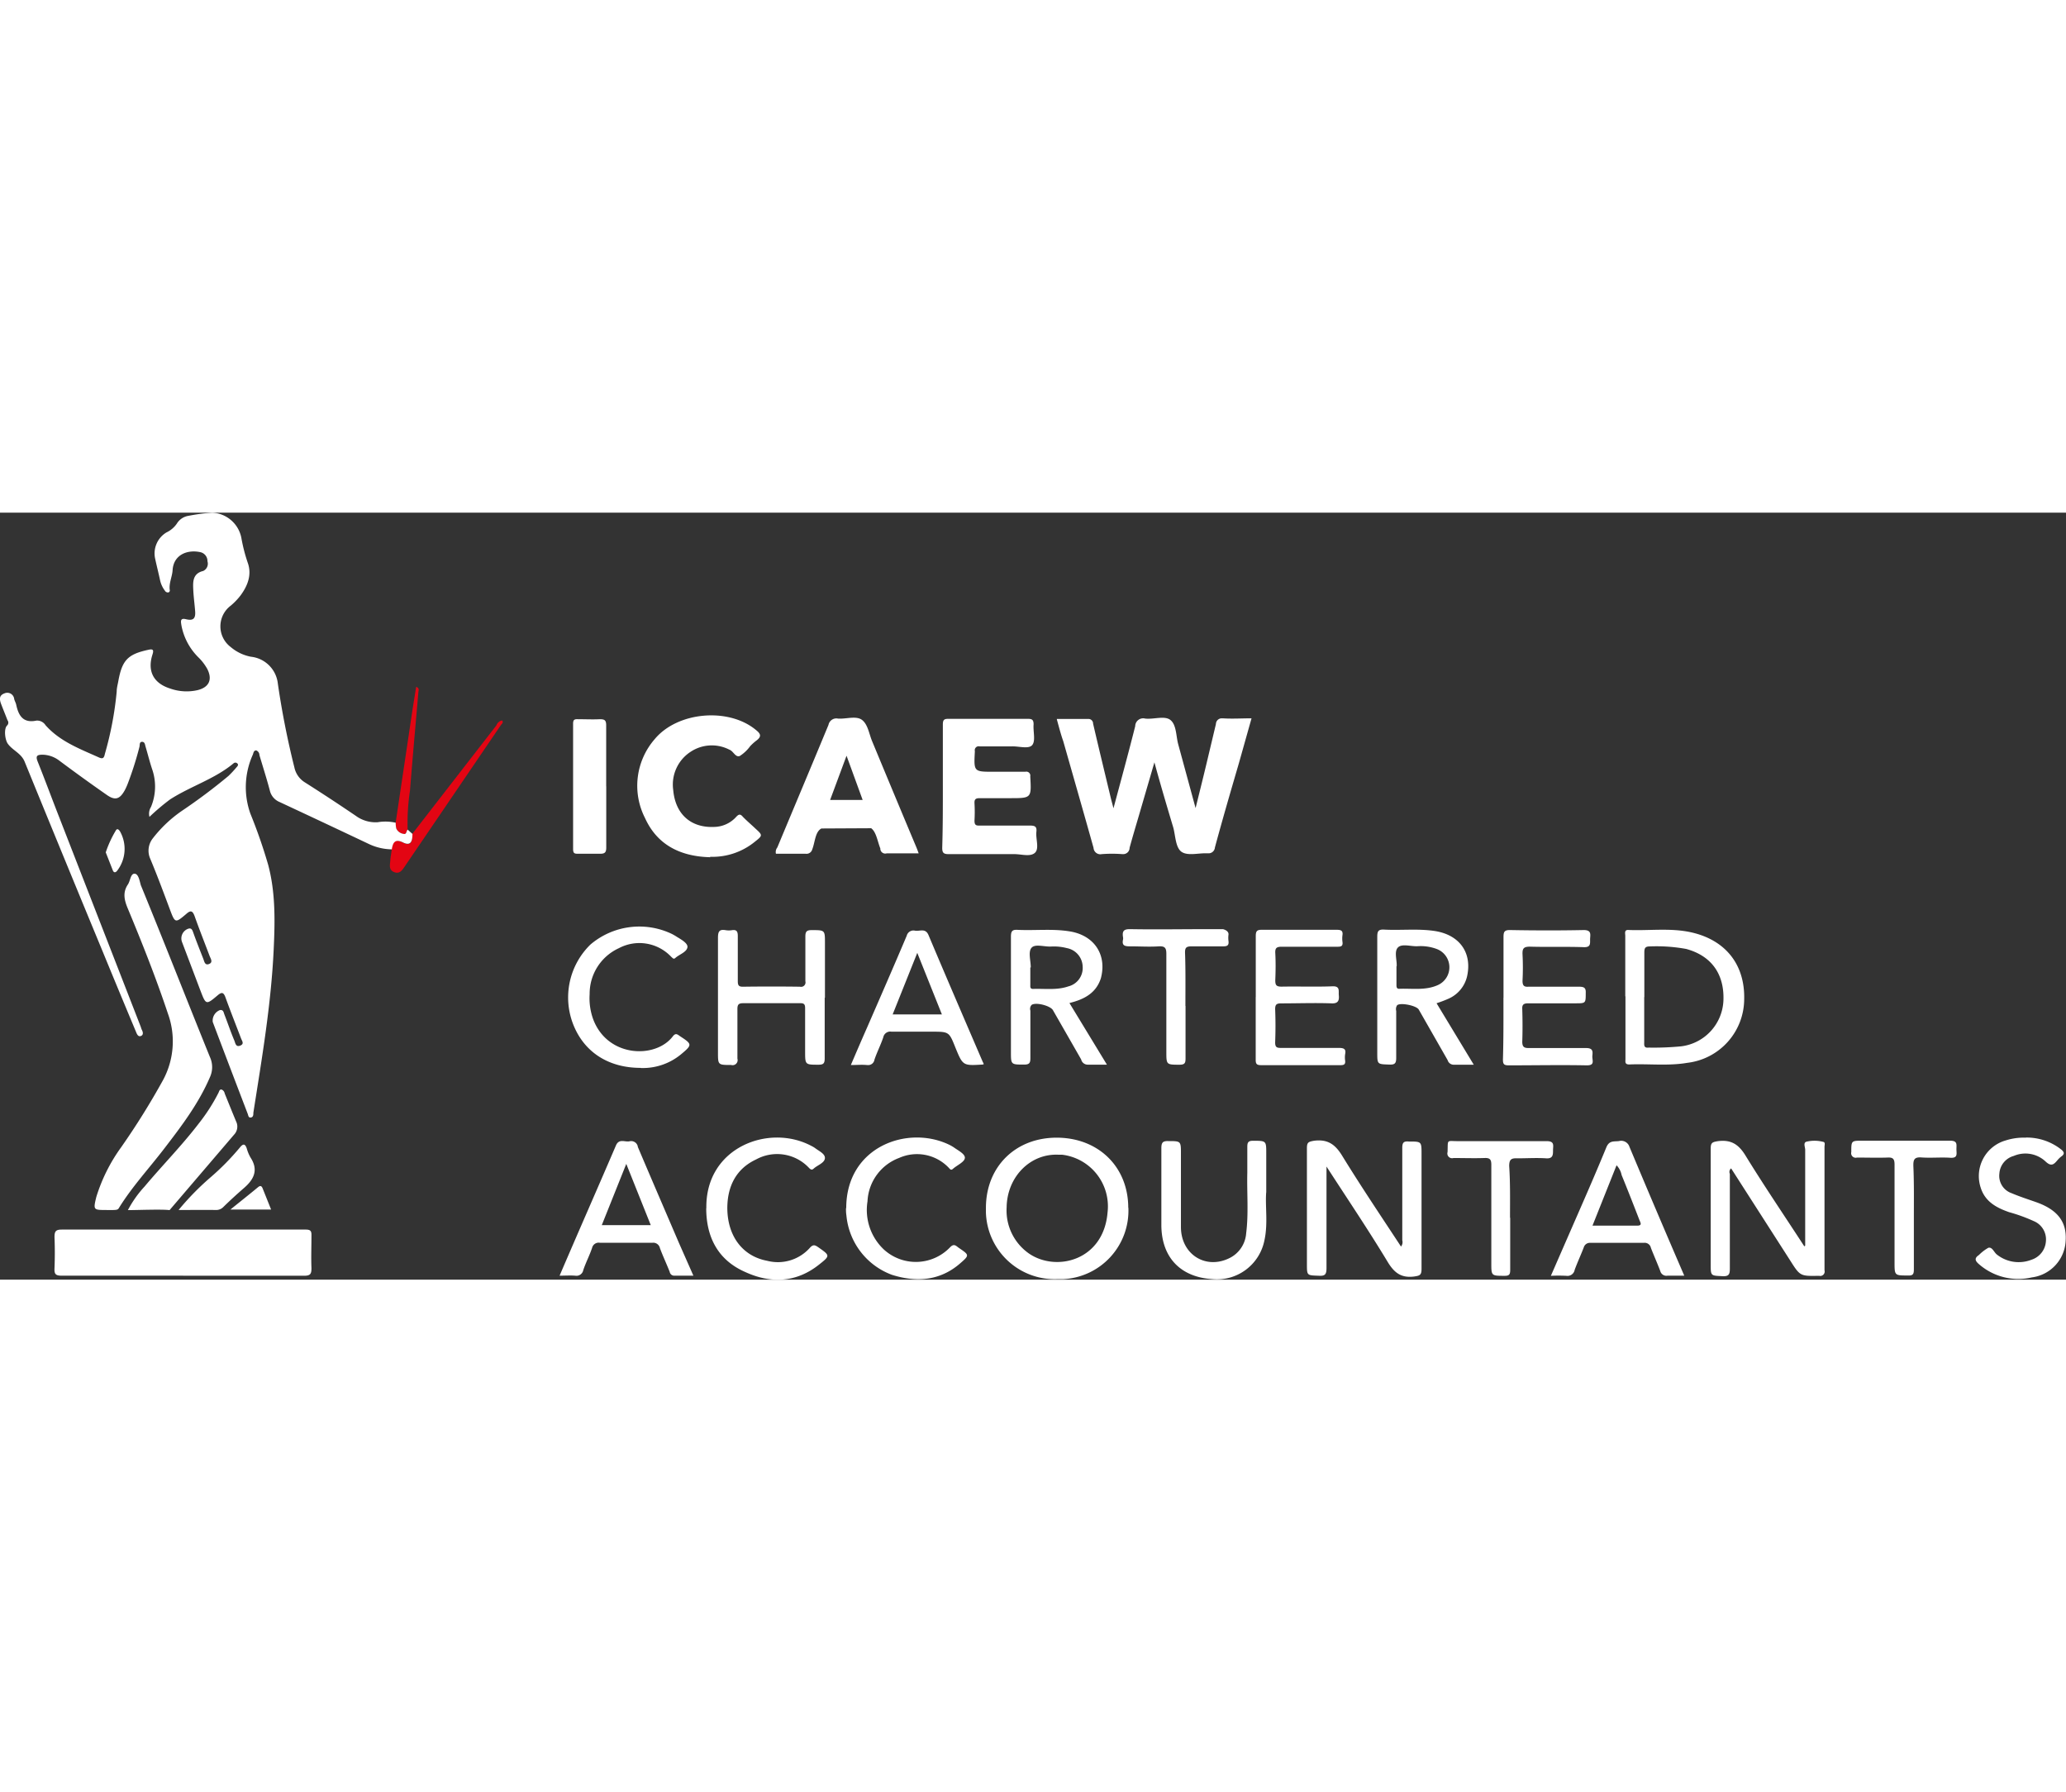 <svg id="Layer_1" data-name="Layer 1" xmlns="http://www.w3.org/2000/svg" viewBox="0 0 327.15 121.43" width="140"><rect x="0" y="0" width="327.15" height="121.43" fill="#333333" stroke="none"/><title>icaew-white</title><path d="M64.55,50.2c-.26.2-.13.8-.68.66a1.5,1.5,0,0,1-1.1-.82,3.6,3.6,0,0,1-.12-.94L65.35,31l.55-3.43c.56.22.37.58.35.84-.44,5.2-.92,10.36-1.32,15.53a34.58,34.58,0,0,0-.38,6.28Z" style="fill:#e30513"/><path d="M62,53.3c.17-1.08.4-1.78,1.8-1.07s1.5-.33,1.47-1.36l13.34-17.2a1.15,1.15,0,0,1,.92-.77c.22.38-.1.54-.23.75L64.1,56c-.42.63-.84,1.25-1.7.9s-.65-1.1-.6-1.78.16-1.18.23-1.78Z" style="fill:#e30513"/><path d="M62,53.3a8.67,8.67,0,0,1-3.58-.84q-7.07-3.35-14.17-6.66A2.6,2.6,0,0,1,42.73,44c-.5-1.9-1.1-3.75-1.65-5.62a.8.8,0,0,0-.5-.74c-.42,0-.44.4-.54.66a12.5,12.5,0,0,0-.4,9.33,82.06,82.06,0,0,1,2.83,8.14c1.16,4.36,1.08,8.85.87,13.33-.4,8.72-1.87,17.3-3.22,25.9,0,.3,0,.7-.4.76s-.4-.36-.5-.6q-2.78-7.25-5.53-14.52a1.78,1.78,0,0,1,1.17-1.9c.53-.05.55.4.67.7.54,1.38,1,2.77,1.58,4.14.16.4.23,1.07.92.8s.3-.73.15-1.12c-.84-2.2-1.7-4.37-2.5-6.58-.3-.78-.6-.78-1.2-.28-1.85,1.57-1.87,1.55-2.75-.76l-2.92-7.7a1.62,1.62,0,0,1,1-2.07h0c.46-.15.62.13.76.52.5,1.42,1.07,2.83,1.62,4.24.16.4.24,1.08.9.83s.3-.8.12-1.23c-.8-2.12-1.64-4.23-2.4-6.37-.34-.92-.68-.9-1.35-.3C27.76,65,27.72,65,26.9,62.81c-1-2.68-2-5.37-3.1-8a3.14,3.14,0,0,1,.4-3.25,20.46,20.46,0,0,1,4.6-4.35,90.13,90.13,0,0,0,7.38-5.53,17,17,0,0,0,1.3-1.4c.15-.15.34-.4.07-.6a.42.42,0,0,0-.56,0c-3,2.5-6.8,3.62-10.06,5.72a35.2,35.2,0,0,0-3.26,2.76,2,2,0,0,1,.24-1.57,8.4,8.4,0,0,0,.15-6.07c-.37-1.13-.66-2.3-1-3.44-.1-.3-.1-.8-.56-.8s-.34.5-.42.8a53.14,53.14,0,0,1-1.84,5.8,9.25,9.25,0,0,1-.5,1.1c-.8,1.43-1.55,1.62-2.88.67Q13.06,42,9.3,39.19a4.5,4.5,0,0,0-2.55-.87c-.9,0-1.14.2-.78,1.1,1.14,2.84,2.2,5.72,3.32,8.58l13,33.4a4.1,4.1,0,0,0,.16.46c.22.4.28.85-.16,1s-.62-.34-.76-.68q-2.7-6.45-5.36-12.92Q10,54.35,3.9,39.42C3.36,38.09,2,37.64,1.25,36.6c-.46-.6-.67-2.38-.13-2.9a.63.63,0,0,0,.06-.85C.86,32,.5,31.15.18,30.3s-.28-1.4.55-1.7a1.1,1.1,0,0,1,1.52.92c.08.3.26.6.32.9.37,1.73,1.1,2.94,3.2,2.5a1.58,1.58,0,0,1,1.44.73c2.28,2.57,5.4,3.73,8.4,5.08.72.34.87.07,1-.55a53.42,53.42,0,0,0,1.87-9.86c0-.57.16-1.1.26-1.67.6-3.3,1.5-4.24,4.76-4.94.7-.16.88,0,.66.7-.87,2.65.12,4.6,2.8,5.44a7.83,7.83,0,0,0,4.36.24c1.8-.46,2.35-1.68,1.5-3.35a8,8,0,0,0-1.37-1.8,9.6,9.6,0,0,1-2.74-5.2c-.07-.53-.2-1.1.74-.87,1.15.28,1.54-.1,1.45-1.27s-.25-2.3-.3-3.47-.1-2.5,1.58-2.9a1.27,1.27,0,0,0,.67-1.54,1.43,1.43,0,0,0-1.1-1.43c-2-.45-4.27.34-4.42,2.86-.06,1-.58,2-.46,3.07a.34.34,0,0,1-.2.44h-.06a.54.54,0,0,1-.5-.28,4.22,4.22,0,0,1-.75-1.6c-.25-1.17-.55-2.33-.8-3.5a3.87,3.87,0,0,1,1.8-4.12A4.15,4.15,0,0,0,28,1.74,2.63,2.63,0,0,1,29.85.5,30.78,30.78,0,0,1,33.62,0a4.94,4.94,0,0,1,4.6,4,26.42,26.42,0,0,0,1,3.9c.7,1.92,0,3.7-1.18,5.27a10.3,10.3,0,0,1-1.5,1.55,4.1,4.1,0,0,0,0,6.56,6.9,6.9,0,0,0,3.2,1.53A4.8,4.8,0,0,1,44,27.09a133.6,133.6,0,0,0,2.62,13.26,3.66,3.66,0,0,0,1.64,2.34q4.1,2.6,8.1,5.32a5.3,5.3,0,0,0,3.45,1,7.34,7.34,0,0,1,2.85.08,3.6,3.6,0,0,0,.1.94,1.5,1.5,0,0,0,1.12.82c.55.15.42-.47.68-.66l.75.67c0,1-.18,2-1.47,1.36s-1.63,0-1.8,1.1ZM167.35,32.66h4.94a.73.73,0,0,1,.8.74c.93,4,1.9,8,2.86,12l.37,1.4c1.2-4.48,2.36-8.7,3.44-13a1.26,1.26,0,0,1,1.58-1.2c1.38.16,3.14-.53,4.05.27s.83,2.5,1.18,3.8l2.75,10.1c.62-2.5,1.18-4.74,1.72-7l1.5-6.3a.92.92,0,0,1,.93-.91h.15c1.47.1,3,0,4.56,0l-2,7.1c-1.3,4.45-2.6,8.9-3.8,13.35a1,1,0,0,1-1.07.92l-.16,0c-1.35-.06-3,.43-4-.2s-1-2.5-1.35-3.84c-1-3.34-2-6.7-3-10.36L180.33,48c-.5,1.7-1,3.37-1.46,5.06a1,1,0,0,1-1,1l-.16,0a21.3,21.3,0,0,0-3.25,0,1.08,1.08,0,0,1-1.3-1c-1.58-5.64-3.2-11.28-4.8-16.9-.36-1-.66-2.16-1-3.4ZM29,120.8H9.77c-1,0-1.18-.28-1.14-1.18q.1-2.46,0-4.92c0-.9.18-1.2,1.15-1.2H48.4c.78,0,.94.23.92.95,0,1.72-.07,3.44,0,5.16,0,.9-.17,1.2-1.15,1.2H29Zm149.68-10.75a10.86,10.86,0,0,1-10.4,11.3q-.46,0-.92,0a10.9,10.9,0,0,1-11.24-10.55q0-.37,0-.73c0-6.5,4.66-11.12,11.2-11.12s11.33,4.55,11.34,11.1ZM159.4,110a8.3,8.3,0,0,0,3.55,7.3c4.32,2.95,11.8,1.1,12.43-6.5a8.23,8.23,0,0,0-7.19-9.15l-.56,0c-4.5-.23-8.2,3.54-8.23,8.4Z" style="fill:#fff"/><path d="M16.85,110.4c-2.06,0-2.1,0-1.6-2.06a26.88,26.88,0,0,1,3.94-7.88,117.7,117.7,0,0,0,6.64-10.65,12.9,12.9,0,0,0,.76-10.5c-1.88-5.64-4.07-11.15-6.35-16.63-.56-1.33-.84-2.53,0-3.8.4-.56.42-1.73,1.06-1.72s.8,1.15,1,1.82C26,68,29.57,77.12,33.24,86.18a3.82,3.82,0,0,1,0,3.2c-1.8,4.2-4.53,7.78-7.28,11.36-2.36,3.07-5,5.93-7.06,9.23-.26.46-.3.44-2,.44ZM130.07,50c-1,.52-1,2.16-1.45,3.3a.94.94,0,0,1-1.05.7h-4.7a1.17,1.17,0,0,1,.22-1c2.7-6.47,5.42-12.93,8.1-19.4a1.27,1.27,0,0,1,1.5-1c1.3.1,2.9-.5,3.83.23s1.1,2.23,1.6,3.4q3.48,8.4,7,16.78c.1.25.2.5.35.93H140.4a.78.78,0,0,1-1-.68.58.58,0,0,0,0-.1c-.45-1.1-.63-2.6-1.45-3.2m-6.5-4.48h5.15l-2.55-7Zm17.85-2.24V33.57c0-.73.15-.94.9-.93h12.47c.67,0,1,.06,1,.88-.1,1.1.34,2.55-.2,3.25s-2.1.2-3.2.23h-5.16a.62.62,0,0,0-.74.76c-.17,3.27-.2,3.26,3,3.26h5a.63.63,0,0,1,.77.74c.2,3.44.2,3.44-3.2,3.44h-4.8c-.63,0-.86.16-.83.8a24.16,24.16,0,0,1,0,2.76c0,.66.2.8.8.78h8c.77,0,1.1.16,1,1-.12,1.14.5,2.66-.24,3.32s-2.13.2-3.24.2H150.2c-.8,0-1-.23-1-1,.1-3.23.1-6.5.1-9.75ZM112.5,54.55c-4.64-.1-8.4-1.87-10.36-6.2a11.24,11.24,0,0,1,1.52-12.48c3.6-4.36,11.66-5.06,16-1.5.7.56,1.06,1,.13,1.7a8.13,8.13,0,0,0-1,.9,6.1,6.1,0,0,1-1.64,1.55c-.7.28-1-.77-1.66-1a6.06,6.06,0,0,0-6.15.35,6.18,6.18,0,0,0-2.74,6c.33,3.9,2.84,6.08,6.58,5.88a4.8,4.8,0,0,0,3.38-1.57c.45-.5.7-.48,1.1,0,.64.65,1.34,1.24,2,1.87,1.1,1,1.12,1.06-.07,2a10.6,10.6,0,0,1-7.17,2.43Zm115,23.15,5.87,9.7h-3.14a1,1,0,0,1-1-.73l-4.57-8c-.37-.64-2.92-1.15-3.43-.68a1.12,1.12,0,0,0-.14.9v7.43c0,.82-.2,1.08-1,1.06-2-.07-2,0-2-1.9V67.13c0-.9.2-1.17,1.1-1.12,2.67.14,5.35-.18,8,.22,3.9.6,5.94,3.4,5.13,7.14a5.14,5.14,0,0,1-3,3.6,19.4,19.4,0,0,1-1.85.7Zm-6.37-5.9v2.93c0,.32,0,.67.45.65,2.05-.08,4.15.3,6.13-.6a3.09,3.09,0,0,0-.2-5.7,7.3,7.3,0,0,0-3.05-.44c-1.06.05-2.46-.45-3.1.2s-.12,2.07-.2,3ZM26.85,110.42c-1.26-.16-5.13,0-6.6,0a17.5,17.5,0,0,1,2.63-3.72c2.82-3.36,5.92-6.5,8.6-10a29.1,29.1,0,0,0,3.1-4.82c.13-.24.16-.6.5-.55a.8.8,0,0,1,.5.62c.63,1.55,1.25,3.1,1.9,4.65a1.85,1.85,0,0,1-.42,1.88M101.45,87.9c-5.17,0-9-2.55-10.7-6.93a11.7,11.7,0,0,1,2.75-12.6,11.94,11.94,0,0,1,12.9-1.67,8.72,8.72,0,0,1,.82.48c.7.42,1.7,1,1.64,1.6-.1.78-1.24,1.13-1.9,1.7-.3.3-.46,0-.67-.16A6.92,6.92,0,0,0,98,68.95a7.92,7.92,0,0,0-4.63,7.27,9.78,9.78,0,0,0,.53,3.9c2.24,6.15,9.9,6.4,12.65,2.78.46-.6.76-.27,1.15,0,1.92,1.24,1.93,1.36.18,2.82a9.5,9.5,0,0,1-6.43,2.2ZM28.28,110.4a42.72,42.72,0,0,1,5-5.12,39.75,39.75,0,0,0,4.7-4.77c.48-.6.83-.67,1.1.17a6.22,6.22,0,0,0,.6,1.43c1.25,1.92.57,3.4-1,4.77-1.15,1-2.25,2-3.35,3.08a1.58,1.58,0,0,1-1.18.44C32.29,110.37,30.42,110.4,28.28,110.4ZM155.8,87.3l-.16.07c-3.17.2-3.17.2-4.36-2.7-1-2.5-1-2.5-3.76-2.5h-6.35a1.12,1.12,0,0,0-1.3.88c-.4,1.2-1,2.36-1.4,3.55a1,1,0,0,1-1.13.85h-.07c-.8-.08-1.58,0-2.54,0,.9-2.1,1.75-4.08,2.6-6,2.1-4.82,4.2-9.63,6.25-14.47a1.1,1.1,0,0,1,1.33-.8h0c.73.13,1.63-.46,2.12.7,2.83,6.72,5.72,13.4,8.6,20.1a1,1,0,0,1,.14.33Zm-14.45-7.86h7.8l-3.9-9.75Zm59.15,28.18c-.17,2.2.3,4.9-.27,7.54a7.67,7.67,0,0,1-8.33,6.18c-5-.34-7.95-3.45-8-8.48V100.63c0-.88.2-1.17,1.1-1.14,2,0,2,0,2,2v11.6c0,4.27,3.8,6.73,7.53,5a4.75,4.75,0,0,0,2.8-4c.4-3.17.1-6.4.18-9.57v-4.08c0-.68.1-1,.9-1,2.1,0,2.1,0,2.1,2v6.18Zm9.55-4.12v16.07c0,1-.2,1.3-1.2,1.24-1.9-.07-1.9,0-1.9-1.85V100.6c0-.92.25-1,1.1-1.16,2.14-.28,3.35.52,4.48,2.37,3,4.88,6.18,9.6,9.32,14.38a1.12,1.12,0,0,0,.2-1V100.56c0-.85.23-1.07,1.05-1,2,0,2,0,2,1.95v18.22c0,1-.3,1.07-1.18,1.2-2,.25-3.1-.54-4.15-2.26-3.06-5.07-6.34-9.93-9.72-15.15Zm75.8,12.56v-15.2c0-.44-.4-1.2.32-1.3a5.5,5.5,0,0,1,2.6.07c.28.1.14.5.14.77v19.55a.7.7,0,0,1-.85.87c-3,.05-3,.08-4.6-2.45l-9.34-14.56a.73.73,0,0,0-.2.87v15c0,.88-.14,1.24-1.13,1.2-1.9-.1-1.9,0-1.9-1.9V100.64c0-.92.3-1,1.15-1.14,2.08-.26,3.27.5,4.37,2.3,3,4.88,6.2,9.58,9.3,14.35ZM257.36,76.58V67c0-.4-.2-1,.55-.93,3.3.13,6.65-.36,9.93.38,5.46,1.24,8.5,5.15,8.35,10.65a10.19,10.19,0,0,1-9,10c-3,.52-6.14.13-9.2.26-.74,0-.6-.45-.6-.87V76.56Zm3,.14v7.07c0,.46-.1,1,.7.9a44.93,44.93,0,0,0,5.14-.2,7.63,7.63,0,0,0,6.7-7.17c.2-4.25-1.9-7.17-5.9-8.25a26.22,26.22,0,0,0-5.72-.4c-.77,0-.9.25-.9,1,0,2.3,0,4.66,0,7Zm-91,.94,5.92,9.73H172.2a1.06,1.06,0,0,1-1-.83l-4.47-7.8c-.4-.7-2.7-1.3-3.37-.83a.9.9,0,0,0-.2.9v7.55c0,.76-.18,1-1,1-2.08,0-2.08,0-2.08-2V67.15c0-.9.2-1.16,1.1-1.1,2.7.13,5.44-.2,8.14.23,3.94.6,6,3.7,5,7.44-.75,2.33-2.62,3.33-4.93,3.9ZM163.21,72h-.06v2.75c0,.3-.06.66.44.65,1.86-.07,3.76.23,5.58-.4a3,3,0,0,0,2.27-3.12,3.06,3.06,0,0,0-2.5-2.94,8.16,8.16,0,0,0-2.5-.25c-1.07.06-2.54-.46-3.1.2s-.12,2-.12,3.1ZM130.59,76.8v9.6c0,.8-.2,1-1,1-2.1,0-2.1,0-2.1-2.1V78.46c0-.6-.15-.82-.8-.8h-9c-.77,0-.93.25-.92,1v7.78a.8.8,0,0,1-1,1c-2.08,0-2.08,0-2.08-2V67.34c0-1,.18-1.42,1.22-1.24a3,3,0,0,0,1,0c.78-.12.93.25.92,1v7.07c0,.67.16.9.85.88q4.5-.06,9,0a.7.7,0,0,0,.85-.86v-7.1c0-.8.24-1,1-1,2.1,0,2.1,0,2.1,2q0,4.34,0,8.7ZM16.74,53.8a17.34,17.34,0,0,1,1.6-3.48c.2-.37.47-.18.68.17a5.66,5.66,0,0,1-.5,6.24c-.27.3-.5.25-.64-.06l-1.14-2.9Zm19.72,56.55c1.58-1.28,3-2.4,4.4-3.56.36-.3.57-.2.72.17l1.35,3.37H36.46Zm202.68,1.28v8.27c0,.75-.2.93-.92.92-2.07,0-2.07,0-2.07-2V103.24c0-.83-.22-1.1-1.06-1.07-1.66.06-3.3,0-4.93,0a.75.75,0,0,1-.94-.94c.08-2.1-.22-1.72,1.7-1.73h14c1.3,0,1,.73,1,1.44s0,1.36-1.1,1.28c-1.5-.1-3,0-4.54,0-1-.05-1.3.2-1.3,1.23.18,2.66.13,5.42.13,8.18Zm63.92-.13v8.27c0,.7-.08,1.05-.94,1-2.12,0-2.12,0-2.12-2.1V103.2c0-.93-.28-1.15-1.15-1.1-1.6.05-3.2,0-4.8,0a.72.72,0,0,1-.9-.87c0-1.8,0-1.8,1.75-1.8h13.9c1.2,0,1,.6,1,1.33s.27,1.46-1,1.37c-1.5-.1-3,.06-4.54-.05-1.12-.08-1.3.34-1.28,1.34C303.1,106.15,303.06,108.82,303.06,111.5ZM187.73,78.1v8.3c0,.7-.1,1-.94,1-2.1,0-2.1,0-2.1-2.06V69.86c0-.92-.2-1.25-1.18-1.2-1.5.1-3,0-4.56,0-.83,0-1.33-.1-1.12-1.07a1,1,0,0,0,0-.38c-.16-1,.14-1.3,1.2-1.27,4,.07,8.07,0,12.1,0h2.53s.95.2.87.88a3.88,3.88,0,0,0,0,1c.1.73-.25.85-.9.84h-4.9c-.82,0-1.1.15-1.08,1,.1,2.83.06,5.63.06,8.43Zm50.35-1.3V67.22c0-.83.1-1.16,1.08-1.14,3.87.07,7.75.08,11.63,0,1.32,0,1,.8,1,1.48s.1,1.27-1,1.23c-2.85-.1-5.7,0-8.53-.08-1,0-1.2.3-1.17,1.2q.11,2.1,0,4.2c0,.74.22,1,.95.94h8c.83,0,1.1.2,1.06,1,0,1.63,0,1.63-1.64,1.63H242c-.73,0-1,.2-.95.93.05,1.72.06,3.44,0,5.15,0,.82.3,1,1,1h9.1c1.1,0,1.07.53,1,1.22s.5,1.54-.9,1.52c-4.12-.08-8.24,0-12.36,0-.76,0-.9-.22-.9-.93.1-3.37.08-6.6.08-9.8Zm28.62,44h-2.65a1,1,0,0,1-1.15-.75c-.47-1.23-1-2.42-1.48-3.65a1,1,0,0,0-1.1-.8h-8.53a1,1,0,0,0-1,.72c-.46,1.2-1,2.35-1.44,3.55a1.16,1.16,0,0,1-1.34.95h0a24,24,0,0,0-2.43,0l2.88-6.6c2-4.58,4-9.1,5.9-13.73.46-1.13,1.2-.9,2-1a1.37,1.37,0,0,1,1.66.9c2.84,6.78,5.7,13.5,8.7,20.45Zm-14.53-7.92h7.06c.82,0,.57-.42.4-.82-.93-2.4-1.87-4.8-2.85-7.2a3.12,3.12,0,0,0-.8-1.54ZM109.8,120.8h-3a.72.72,0,0,1-.75-.6c-.5-1.27-1.08-2.5-1.55-3.76a1.08,1.08,0,0,0-1.2-.85H95a1.07,1.07,0,0,0-1.24.8c-.4,1.2-1,2.33-1.4,3.53a1.1,1.1,0,0,1-1.28.88h0c-.78-.06-1.57,0-2.47,0,3-7,6-13.8,8.93-20.63.5-1.14,1.43-.48,2.16-.65a1.07,1.07,0,0,1,1.29.8v.07c2.16,5.1,4.35,10.16,6.53,15.25Zm-6.75-8-3.88-9.7-3.88,9.7h7.76Zm95.8-36.1V67.1c0-.72.08-1.08.95-1.06h11.88c.64,0,1,.12.9.84a4,4,0,0,0,0,1.08c.1.7-.26.77-.83.76H203c-.84,0-1.1.18-1.06,1,.08,1.44.06,2.88,0,4.32,0,.77.17,1,1,1,2.68-.05,5.36.05,8-.05,1.3-.07,1,.7,1.06,1.4s0,1.33-1.08,1.3c-2.68-.1-5.36,0-8,0-.7,0-1,.1-1,.9.07,1.76.07,3.5,0,5.28,0,.8.28.88,1,.87H212c.83,0,1.17.18,1,1a3.44,3.44,0,0,0,0,1c.07.6-.17.73-.74.73H199.7c-.7,0-.87-.2-.86-.88v-9.9Zm-87,33.4c-.15-9.64,9.94-13.4,16.6-9.86a4.27,4.27,0,0,1,.62.36c.62.48,1.65.92,1.55,1.65s-1.2,1.06-1.8,1.62c-.28.25-.48.1-.7-.12a6.92,6.92,0,0,0-8.38-1.36c-3.16,1.47-4.54,4.22-4.57,7.65,0,4.42,2.36,7.66,6.3,8.4a6.78,6.78,0,0,0,6.77-2.05c.52-.58.82-.45,1.35-.08,1.85,1.3,1.9,1.32.1,2.74-3.65,2.9-7.7,3-11.7,1.16-4.33-1.9-6.16-5.55-6.16-10.1Zm22.15,0c0-9.77,9.8-13.23,16.37-10a6.2,6.2,0,0,1,.83.5c.65.45,1.7,1,1.58,1.62s-1.25,1.1-1.9,1.68c-.32.28-.46,0-.66-.2a6.94,6.94,0,0,0-7.85-1.54,7.7,7.7,0,0,0-5,6.87,8.6,8.6,0,0,0,2.52,7.56,7.5,7.5,0,0,0,10.53-.26c.68-.73,1-.2,1.46.1,1.62,1.1,1.65,1.13.15,2.43-3.22,2.8-7,3-10.8,1.8a11.11,11.11,0,0,1-7.2-9.38,6,6,0,0,1-.06-1.2ZM320.85,98.93a8.83,8.83,0,0,1,5.55,1.9c.44.36.6.7,0,1.1a4,4,0,0,0-.6.58c-.58.7-1,1.07-1.92.18a4.67,4.67,0,0,0-5-.85,3.1,3.1,0,0,0-2.28,2.8,2.9,2.9,0,0,0,1.94,3.1c1.32.56,2.7,1,4,1.46,3.3,1.2,4.73,3.1,4.56,6a6.14,6.14,0,0,1-5.36,5.87,9.45,9.45,0,0,1-8.38-2.1c-.58-.5-.78-.93,0-1.44a6.68,6.68,0,0,1,1.5-1.15c.64-.15.88.74,1.38,1.1a5.55,5.55,0,0,0,5.43.8,3.3,3.3,0,0,0,2.3-2.93,3.13,3.13,0,0,0-1.9-3.18,26.47,26.47,0,0,0-3.94-1.43c-2-.7-3.76-1.65-4.47-3.82a5.87,5.87,0,0,1,3.67-7.45l.23-.07a9.33,9.33,0,0,1,3.2-.45ZM96,43.33V53c0,.7-.15,1-.93,1-1.15,0-2.32,0-3.47,0-.57,0-.85,0-.85-.74V33.4c0-.64.24-.72.77-.7,1.16,0,2.32.06,3.47,0,.8,0,1,.2,1,1,0,3.17,0,6.4,0,9.64Z" style="fill:#fff"/></svg>